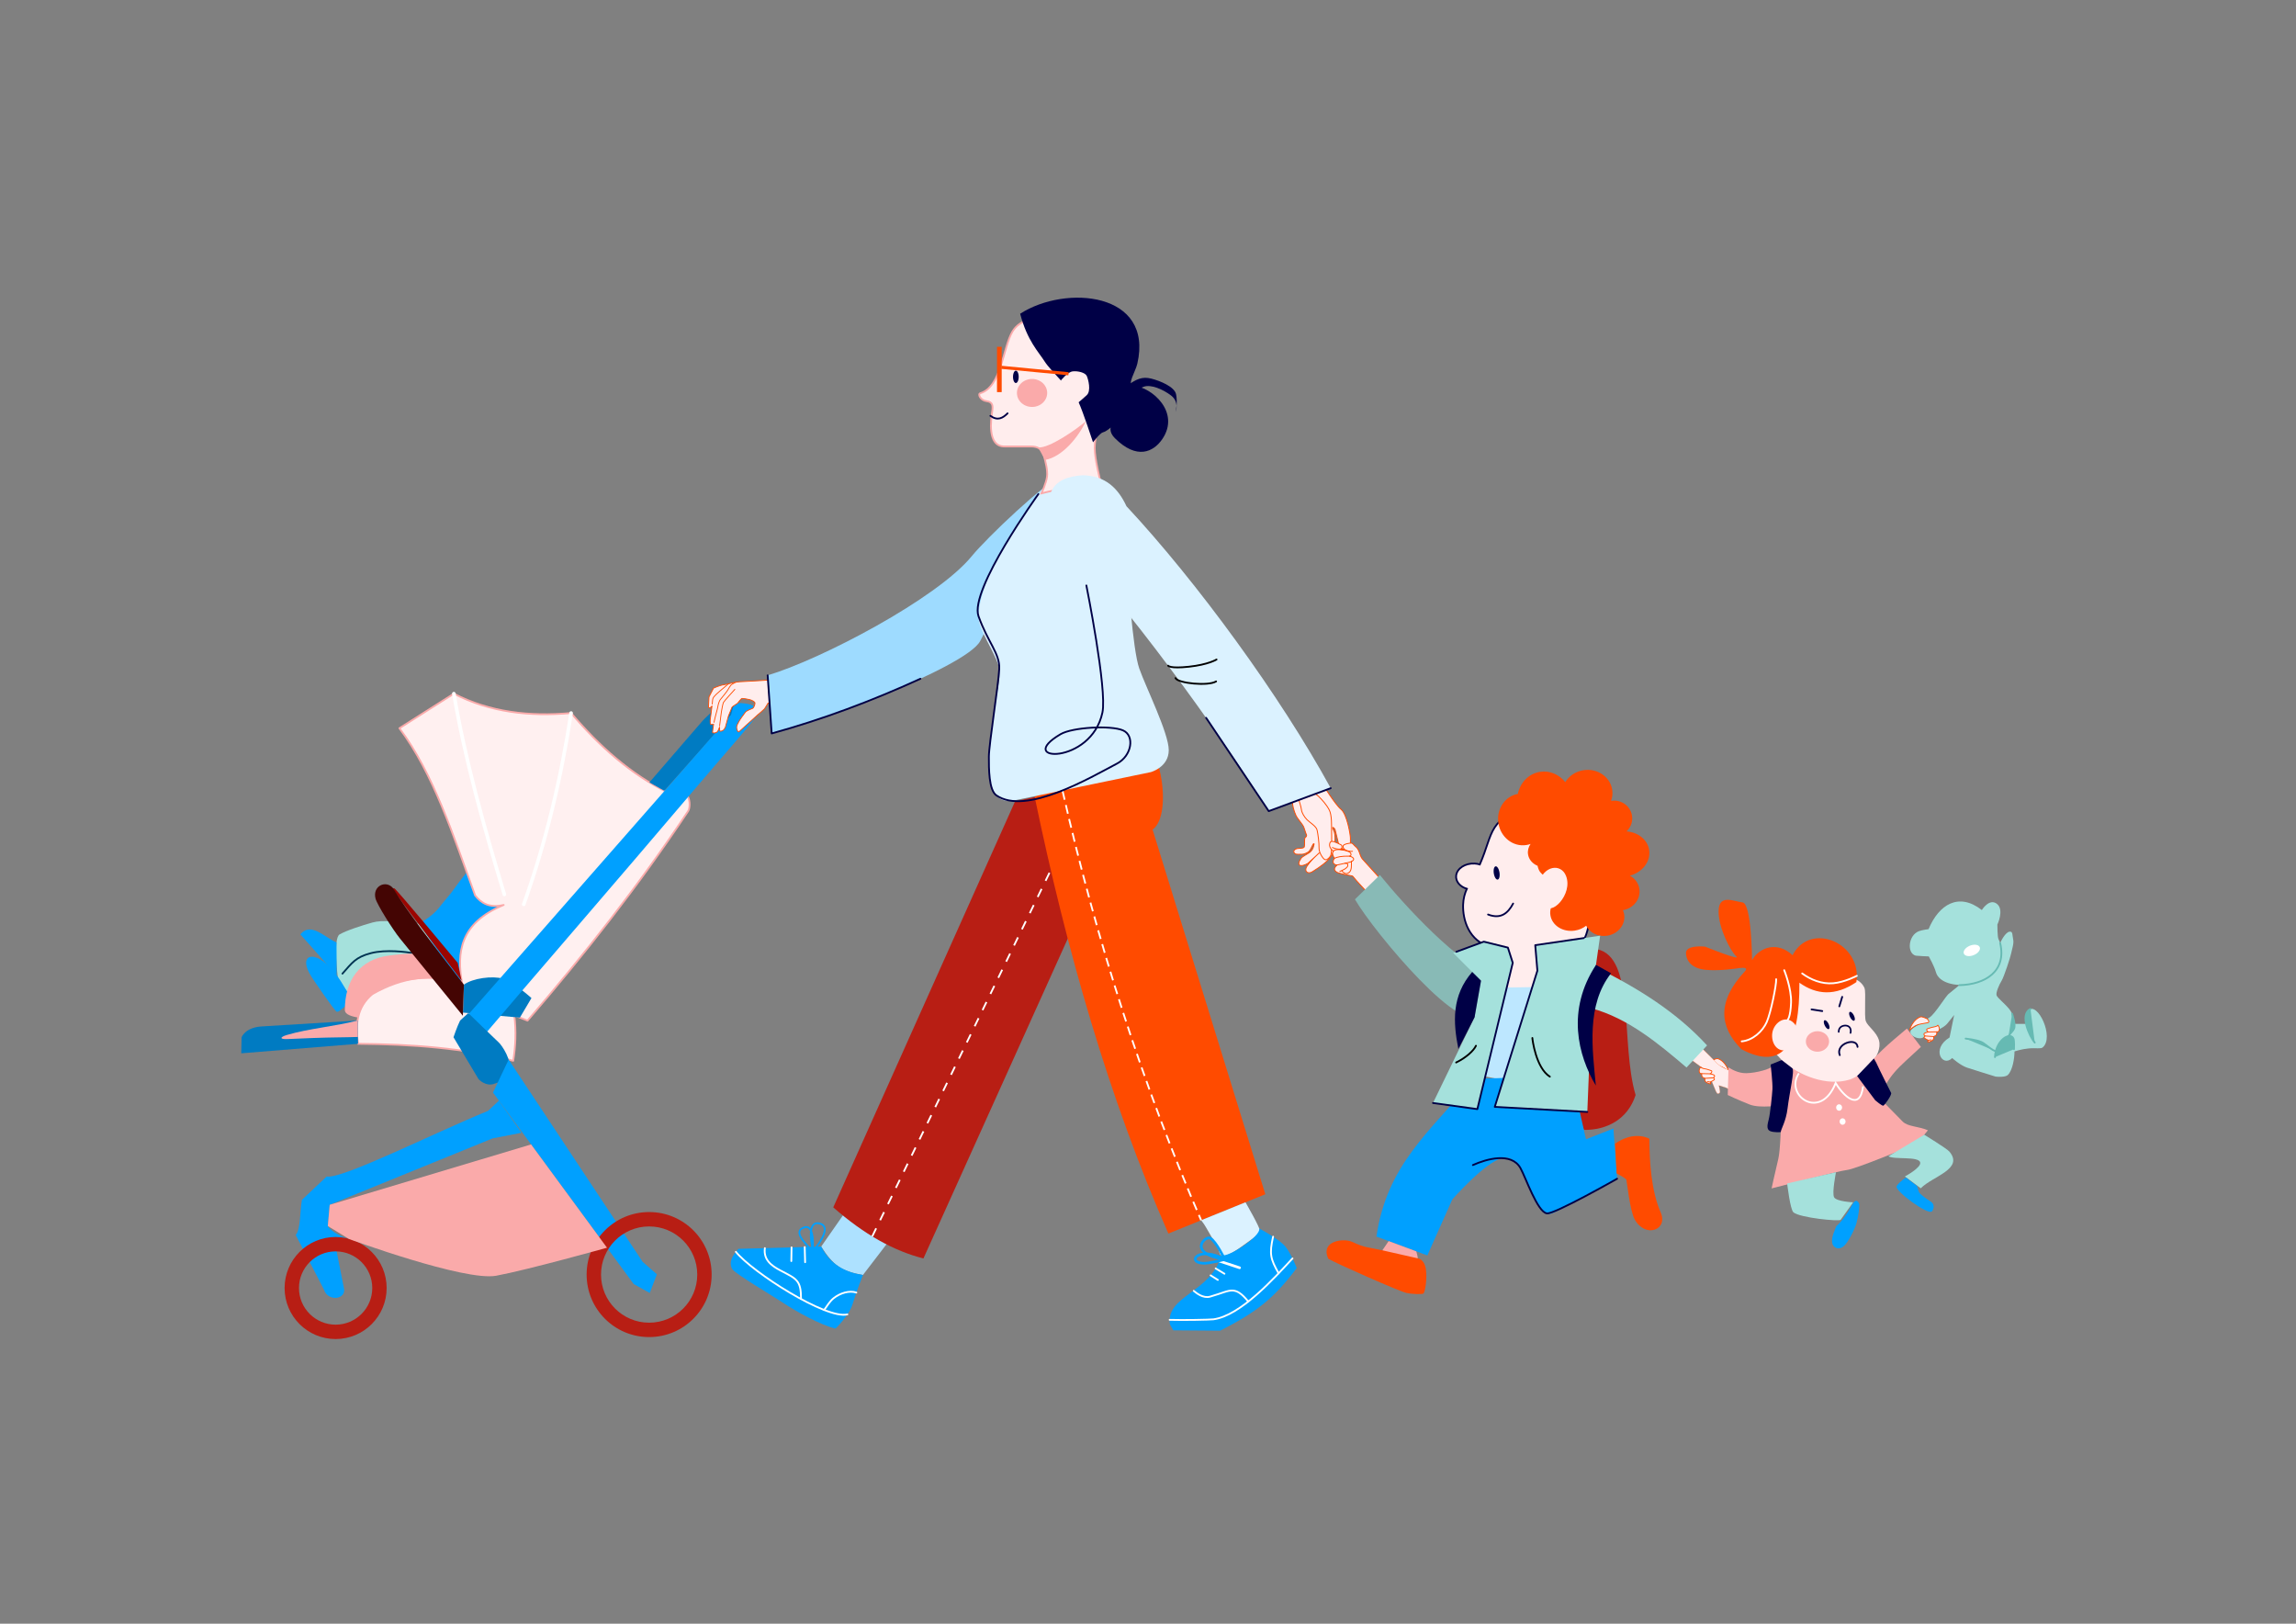 <?xml version="1.0" encoding="UTF-8" standalone="no"?><svg version="1.1" width="841.89pt" height="595.276pt" id="svg290" viewBox="0 0 841.89 595.276" sodipodi:docname="многодетная мама.cdr" xmlns:inkscape="http://www.inkscape.org/namespaces/inkscape" xmlns:sodipodi="http://sodipodi.sourceforge.net/DTD/sodipodi-0.dtd" xmlns="http://www.w3.org/2000/svg" xmlns:svg="http://www.w3.org/2000/svg"><rect x="0" y="0" width="841.89" height="595.276" fill="#808080" stroke="none"/><defs id="defs294"/><sodipodi:namedview id="namedview292" pagecolor="#ffffff" bordercolor="#000000" borderopacity="0.25" inkscape:showpageshadow="2" inkscape:pageopacity="0.0" inkscape:pagecheckerboard="0" inkscape:deskcolor="#d1d1d1" inkscape:document-units="pt"/><g id="Layer1000"><path d="m 301.112,457.01 c 4.455,6.931 7.306,8.972 15.303,10.426 l 10.184,-13.273 -16.569,-9.941 z" style="fill:#ade1ff;fill-rule:evenodd" id="path2"/><path d="m 372.225,293.748 -66.688,148.887 c 11.252,9.903 22.265,16.003 33.068,18.731 l 80.207,-177.704 z" style="fill:#b81e14;fill-rule:evenodd" id="path4"/><path d="m 428.418,452.241 35.541,-14.408 -41.334,-133.693 c 7.742,-5.397 3.137,-35.851 -9.182,-37.659 l -34.038,25.713 c 11.659,56.174 27.106,110.279 49.014,160.048 z" style="fill:#ff4b00;fill-rule:evenodd" id="path6"/><path d="m 268.461,465.217 c 0.905,1.682 15.005,9.961 18.886,12.548 4.541,3.027 13.591,8.062 19.016,9.314 0,0 5.045,-4.786 6.339,-9.185 1.293,-4.398 3.713,-10.458 3.713,-10.458 -6.304,-0.975 -11.813,-3.604 -15.303,-10.426 l -30.322,0.834 c -1.791,1.911 -3.8,4.639 -2.328,7.373 z" style="fill:#00a0ff;fill-rule:evenodd" id="path8"/><path d="m 269.829,458.942 c 5.985,7.478 33.199,24.86 40.895,22.933" style="fill:none;stroke:#ffffff;stroke-width:0.659;stroke-linecap:round;stroke-linejoin:round;stroke-dasharray:none" id="path10"/><path d="m 280.457,457.578 c -0.545,4.166 2.182,6.348 5.714,8.198 5.872,3.076 7.584,3.503 7.543,10.472" style="fill:none;stroke:#ffffff;stroke-width:0.659;stroke-linecap:round;stroke-linejoin:round;stroke-dasharray:none" id="path12"/><path d="m 302.182,480.256 c 0.925,-1.121 1.903,-3.058 3.486,-4.309 2.45,-1.935 5.796,-2.919 8.341,-2.068" style="fill:none;stroke:#ffffff;stroke-width:0.659;stroke-linecap:round;stroke-linejoin:round;stroke-dasharray:none" id="path14"/><path d="m 290.159,462.335 0.084,-5.026" style="fill:none;stroke:#ffffff;stroke-width:0.659;stroke-linecap:round;stroke-linejoin:round;stroke-dasharray:none" id="path16"/><path d="m 295.221,462.75 -0.153,-5.574" style="fill:none;stroke:#ffffff;stroke-width:0.659;stroke-linecap:round;stroke-linejoin:round;stroke-dasharray:none" id="path18"/><path d="m 298.125,458.601 c 0,0 -2.987,-11.368 2.406,-10.04 5.393,1.328 -2.406,10.04 -2.406,10.04 z" style="fill:none;stroke:#00a0ff;stroke-width:0.659;stroke-linecap:round;stroke-linejoin:round;stroke-dasharray:none" id="path20"/><path d="m 294.64,450.055 c 4.504,-1.852 3.319,8.961 3.319,8.961 -1.057,-1.996 -7.824,-7.11 -3.319,-8.961 z" style="fill:none;stroke:#00a0ff;stroke-width:0.659;stroke-linecap:round;stroke-linejoin:round;stroke-dasharray:none" id="path22"/><path d="m 441.133,448.305 c 0.591,0.591 5.439,9.223 5.794,10.169 0.355,0.946 0.237,2.483 2.72,1.774 2.483,-0.71 7.449,-4.611 8.986,-5.676 1.537,-1.064 3.192,-2.365 3.311,-3.429 0.118,-1.064 -5.255,-10.363 -5.255,-10.363 l -16.259,6.591 z" style="fill:#dbf2ff;fill-rule:evenodd" id="path24"/><path d="m 461.748,450.381 c 0,0 7.446,3.946 9.624,6.69 2.179,2.743 4.115,7.827 4.115,7.827 -8.599,11.418 -14.948,16.224 -28.088,22.959 l -17.183,-0.136 -1.227,-2.182 c -1.663,-10.57 15.427,-11.797 18.751,-25.321 2.824,0.937 14.722,-7.139 14.008,-9.836 z" style="fill:#00a0ff;fill-rule:evenodd" id="path26"/><path d="m 428.88,483.874 c 4.681,0.161 14.852,-0.03 16.062,-0.191 9.903,-1.321 22.179,-14.97 28.992,-22.325" style="fill:none;stroke:#ffffff;stroke-width:0.659;stroke-linecap:round;stroke-linejoin:round;stroke-dasharray:none" id="path28"/><path d="m 454.524,464.785 -7.385,-2.445" style="fill:none;stroke:#ffffff;stroke-width:0.963;stroke-linecap:round;stroke-linejoin:round;stroke-dasharray:none" id="path30"/><path d="m 448.977,466.978 -3.227,-1.95" style="fill:none;stroke:#ffffff;stroke-width:0.659;stroke-linecap:round;stroke-linejoin:round;stroke-dasharray:none" id="path32"/><path d="m 446.556,469.238 -2.646,-1.668" style="fill:none;stroke:#ffffff;stroke-width:0.659;stroke-linecap:round;stroke-linejoin:round;stroke-dasharray:none" id="path34"/><path d="m 449.102,461.72 c -14.075,-2.26 -7.158,-8.809 -5.305,-7.78 2.122,1.179 5.305,7.78 5.305,7.78 z" style="fill:none;stroke:#00a0ff;stroke-width:0.963;stroke-linecap:round;stroke-linejoin:round;stroke-dasharray:none" id="path36"/><path d="m 441.204,463.135 c 2.357,0.118 7.898,-1.415 7.898,-1.415 -9.603,-5.181 -14.277,1.096 -7.898,1.415 z" style="fill:none;stroke:#00a0ff;stroke-width:0.963;stroke-linecap:round;stroke-linejoin:round;stroke-dasharray:none" id="path38"/><path d="m 437.715,473.246 c 0.889,0.741 3.413,2.864 6.006,2.123 4.389,-1.254 6.384,-2.349 8.299,-2.234 1.602,0.095 3.189,0.959 5.699,4.037" style="fill:none;stroke:#ffffff;stroke-width:0.659;stroke-linecap:round;stroke-linejoin:round;stroke-dasharray:none" id="path40"/><path d="m 466.812,453.38 c -1.416,6.37 -0.993,8.065 2.022,13.437" style="fill:none;stroke:#ffffff;stroke-width:0.659;stroke-linecap:round;stroke-linejoin:round;stroke-dasharray:none" id="path42"/><path d="m 281.479,247.588 1.479,21.306 c 12.238,-2.23 71.096,-24.022 76.435,-33.833 2.591,-4.76 14.294,-28.411 15.629,-30.987 1.335,-2.575 16.267,-22.465 19.634,-25.036 3.367,-2.571 0.143,-6.002 -5.488,-4.297 -5.631,1.705 -27.415,22.502 -32.823,29.131 -12.773,15.657 -55.54,37.979 -74.865,43.715 z" style="fill:#9edbff;fill-rule:evenodd" id="path44"/><path d="m 399.442,176.882 c -9.981,-0.832 -13.307,-1.663 -17.882,3.327 -4.575,4.99 -12.06,17.466 -15.387,23.288 -3.327,5.822 -8.733,19.546 -7.07,24.952 1.663,5.406 6.883,13.068 7.298,16.81 0.487,4.381 -1.025,8.061 -2.637,20.209 -1.419,10.694 -3.864,30.467 8.147,27.977 l 50.075,-10.38 c 0,0 6.567,-1.801 6.567,-8.039 0,-6.238 -8.317,-22.873 -10.812,-29.942 -2.495,-7.069 -4.159,-34.101 -4.991,-42.418 -0.832,-8.317 -3.743,-23.288 -5.822,-24.536 -2.079,-1.248 -7.485,-1.248 -7.485,-1.248 z" style="fill:#dbf2ff;fill-rule:evenodd" id="path46"/><g id="Layer1001"><path d="m 475.911,276.753 c 1.3,0.812 7.96,9.666 8.691,10.397 0.731,0.731 4.955,7.798 7.148,9.585 2.193,1.787 3.412,9.341 3.412,10.478 0,1.137 0,4.305 0,4.305 0,0 -3.493,-0.162 -3.899,-0.65 -0.406,-0.487 -0.325,-1.137 -0.731,-2.68 -0.406,-1.543 -0.812,-3.33 -0.975,-3.98 -0.162,-0.65 -1.614,-1.668 -0.569,0.163 1.046,1.83 0.325,6.336 0.081,7.229 -0.124,0.456 -0.567,2.161 -2.455,4.026 -1.813,1.791 -5.076,3.755 -5.076,3.755 -1.561,1.206 -3.072,0.468 -2.675,-1.017 0.515,-1.925 5.816,-6.538 4.737,-5.543 l -3.999,3.686 c -2.641,1.558 -4.503,0.988 -2.499,-1.874 0.437,-0.625 2.374,-1.562 3.124,-2.124 0.75,-0.562 1.187,-1.375 1.375,-1.999 0.188,-0.625 0.25,-1.125 0.25,-1.125 0,0 -0.188,-0.312 -0.5,0.375 -0.312,0.687 -1,2.062 -1.437,2.437 -0.437,0.375 -1.562,0.937 -2.437,1 -0.875,0.062 -2.312,0 -2.499,-0.125 -1.201,-0.8 -0.335,-1.856 0.812,-2 1,-0.125 1.937,-0.062 2.312,-0.375 0.375,-0.312 0.187,-1.562 0.25,-2.312 0.062,-0.75 -0.062,-1.125 0.437,-1.5 0.5,-0.375 0.25,-0.875 0.25,-0.875 0,0 -0.5,-1.187 -0.875,-2.499 -0.375,-1.312 -2.249,-2.999 -2.999,-4.624 -0.75,-1.625 -1.375,-3.999 -1.187,-4.999 0.187,-1 1.25,-2.874 1.25,-2.874 l -9.851,-12.25 z" style="fill:#ffeded;fill-rule:evenodd;stroke:#ff4b00;stroke-width:0.33;stroke-linecap:round;stroke-linejoin:round;stroke-dasharray:none" id="path48"/><path d="m 477.687,289.439 c 1.641,0.066 4.594,1.378 5.775,2.494 1.181,1.116 2.953,3.084 3.938,4.988 0.984,1.903 0.853,5.775 0.853,7.481 0,1.706 0.263,8.531 -0.459,9.516 -0.722,0.984 -1.509,1.575 -2.166,1.116 -0.656,-0.459 -2.034,-2.494 -1.969,-4.2 0.066,-1.706 -0.394,-5.184 -0.722,-6.563 -0.328,-1.378 -2.625,-2.691 -3.675,-3.741 -1.05,-1.05 -1.969,-2.691 -2.034,-3.609 -0.066,-0.919 -1.281,-4.856 -1.641,-5.381 -0.359,-0.526 2.1,-2.1 2.1,-2.1 z" style="fill:#ffeded;fill-rule:evenodd;stroke:#ff4b00;stroke-width:0.33;stroke-linecap:round;stroke-linejoin:round;stroke-dasharray:none" id="path50"/></g><path d="m 487.828,308.684 c -0.263,0.395 -0.347,0.919 -0.287,1.413 0.092,0.755 0.788,1.577 1.417,1.962 -0.696,0.697 -0.132,1.957 0.374,2.595 -0.834,1.18 -0.722,2.182 0.868,2.529 -0.726,0.718 -1.394,1.548 -0.256,2.433 0.845,0.657 3.673,1.039 4.83,1.316 0.829,0.198 1.135,0.162 1.28,0.343 1.736,2.17 3.972,4.434 5.856,6.493 l 4.267,-5.551 -6.711,-7.416 c -1.003,-1.361 -0.931,-3.329 -2.403,-4.433 -0.497,-0.373 -0.953,-1.119 -1.367,-1.243 -0.481,-0.144 -3.165,0.291 -3.213,1.055 -0.042,0.663 0.271,0.975 0.603,1.224 0.624,0.468 -1.52,0 -1.616,0 0,0 0.456,0.041 0.538,-0.414 0.083,-0.456 0.166,-1.036 -0.331,-1.284 -1.615,-0.807 -3.221,-1.646 -3.849,-1.022 z" style="fill:#ffeded;fill-rule:evenodd;stroke:#ff4b00;stroke-width:0.33;stroke-linecap:round;stroke-linejoin:round;stroke-dasharray:none" id="path53"/><path d="m 488.562,310.711 c 0.226,0.132 1.17,0.453 1.547,0.509 0.377,0.057 0.868,0.132 1.132,0.094 0.264,-0.038 0.729,-0.097 0.767,-0.325" style="fill:none;stroke:#ff4b00;stroke-width:0.33;stroke-linecap:round;stroke-linejoin:round;stroke-dasharray:none" id="path55"/><path d="m 489.034,311.9 c 1.088,-0.847 3.803,-0.274 5.02,0.132 0.448,0.149 0.817,0.295 1.048,0.562 0.487,0.561 0.407,1.308 -0.539,1.287 -2.611,-0.057 -4.187,0.298 -5.231,0.773" style="fill:none;stroke:#ff4b00;stroke-width:0.33;stroke-linecap:round;stroke-linejoin:round;stroke-dasharray:none" id="path57"/><path d="m 494.774,313.89 c 2.056,0.374 2.26,1.808 -0.305,2.313 -1.424,0.28 -2.926,0.69 -4.359,0.961" style="fill:none;stroke:#ff4b00;stroke-width:0.33;stroke-linecap:round;stroke-linejoin:round;stroke-dasharray:none" id="path59"/><path d="m 491.281,319.473 c 0.615,-0.25 1.691,-0.75 2.114,-1.076 0.423,-0.327 0.807,-0.673 0.807,-1.057 0,-0.384 -0.019,-0.634 -0.231,-0.73 -0.211,-0.096 -0.791,-0.127 -0.791,-0.127" style="fill:none;stroke:#ff4b00;stroke-width:0.33;stroke-linecap:round;stroke-linejoin:round;stroke-dasharray:none" id="path61"/><path d="m 492.028,319.315 c 0.292,0.39 1.234,1.072 1.722,0.975 1.696,-0.339 1.787,-1.91 1.787,-3.346 0,-0.422 -0.013,-1.163 -0.013,-1.163" style="fill:none;stroke:#ff4b00;stroke-width:0.33;stroke-linecap:round;stroke-linejoin:round;stroke-dasharray:none" id="path63"/><path d="m 493.408,311.621 c 0.404,0.25 0.923,0.384 1.422,0.442 0.5,0.058 0.75,0.115 1.096,0.038" style="fill:none;stroke:#ff4b00;stroke-width:0.33;stroke-linecap:round;stroke-linejoin:round;stroke-dasharray:none" id="path65"/><path d="m 386.251,115.608 c -6.41,0.292 -12.364,1.54 -14.986,5.91 -3.585,5.975 -4,20.261 -11.819,22.643 -1.005,0.306 -5e-4,2.622 2.331,2.914 2.331,0.291 2.331,1.748 2.04,3.788 -0.381,2.675 -1.995,12.82 4.497,12.82 2.914,0 7.45,0 9.78,0 2.331,0 4.079,0.874 4.662,3.205 0.583,2.331 1.456,5.536 1.165,7.867 -0.291,2.331 -2.039,6.118 -2.039,6.118 0,0 15.151,-3.788 17.482,-3.205 2.331,0.583 4.079,-1.457 4.079,-1.457 0,0 -2.04,-7.867 -2.04,-11.946 0,-4.079 1.748,-10.489 1.748,-10.489 z" style="fill:#ffeded;fill-rule:evenodd;stroke:#faaaaa;stroke-width:0.659;stroke-linecap:butt;stroke-linejoin:miter;stroke-dasharray:none" id="path67"/><path d="m 397.062,174.23 c 8.255,0.177 12.935,4.769 15.994,11.365 25.858,27.733 56.416,69.587 74.888,103.362 l -22.729,8.418 c -19.994,-31.669 -50.631,-73.796 -78.692,-104.12 -4.127,-11.387 -1.531,-18.335 10.539,-19.025 z" style="fill:#dbf2ff;fill-rule:evenodd" id="path69"/><path d="m 374.069,115.017 c 2.598,9.962 6.792,14.01 8.958,17.476 2.166,3.465 10.879,11.559 12.478,14.983 1.599,3.424 5.28,14.685 5.28,14.685 0,0 2.599,-3.465 3.682,-3.682 1.083,-0.217 2.815,-1.733 2.815,-1.733 0,0 -0.649,1.734 1.516,3.898 8,7.999 14.154,5.128 17.423,0.291 6.567,-9.718 -3.613,-18.919 -10.709,-19.564 -2.382,-0.217 0.866,-5.198 1.516,-8.013 6.074,-26.311 -26.282,-29.088 -42.958,-18.342 z" style="fill:#000046;fill-rule:evenodd" id="path71"/><path d="m 388.99,139.502 c 0,0 2.456,-3.141 4.359,-3.353 1.902,-0.212 4.582,0.447 5.141,1.677 0.559,1.23 1.676,5.477 0,7.042 -1.676,1.565 -5.477,4.694 -6.035,5.141 -0.559,0.447 -1.341,1.901 -2.124,1.341 -0.782,-0.559 -1.341,-11.848 -1.341,-11.848 z" style="fill:#ffeded;fill-rule:evenodd" id="path73"/><path d="m 380.655,164.008 c 3.85,0.551 14.321,-6.749 17.503,-9.592 -2.655,5.714 -8.517,13.034 -14.968,14.214 z" style="fill:#faaaaa;fill-rule:evenodd" id="path75"/><path d="m 412.944,141.678 c 3.691,-2.791 5.942,-3.691 9.183,-2.881 3.241,0.81 8.463,2.971 9.093,5.672 0.63,2.701 -0.09,6.482 -0.09,6.482 0,0 1.35,-3.601 -1.711,-5.942 -3.061,-2.341 -7.382,-4.141 -9.993,-3.241 -2.611,0.9 -3.961,1.801 -3.961,1.801 z" style="fill:#000046;fill-rule:evenodd" id="path77"/><path d="m 372.489,135.898 a 1.038,2.257 0 0 1 1.039,2.257 1.038,2.257 0 1 1 -1.039,-2.257 z" style="fill:#000046;fill-rule:evenodd" id="path79"/><path d="m 365.581,127.141 v 16.616 h 1.716 v -16.616 z" style="fill:#ff4b00;fill-rule:evenodd" id="path81"/><path d="m 367.214,134.099 -0.108,1.13 24.633,2.354 0.108,-1.13 z" style="fill:#ff4b00;fill-rule:evenodd" id="path83"/><path d="m 378.433,138.935 a 5.543,5.129 0 0 1 5.543,5.129 5.543,5.129 0 1 1 -5.543,-5.129 z" style="fill:#faaaaa;fill-rule:evenodd" id="path85"/><path d="m 363.162,152.449 c 2.656,1.941 4.547,0.812 6.288,-0.91" style="fill:none;stroke:#000046;stroke-width:0.659;stroke-linecap:round;stroke-linejoin:round;stroke-dasharray:none" id="path87"/><path d="m 562.477,295.109 c -17.226,4.89 -14.648,9.922 -19.863,21.819 -0.585,-0.181 -1.216,-0.296 -1.88,-0.335 -3.461,-0.199 -6.505,1.78 -6.798,4.42 -0.239,2.152 1.423,4.079 3.921,4.825 -0.754,1.699 -1.296,3.584 -1.367,5.877 -0.165,5.323 1.927,13.296 10.208,15.54 5.398,1.463 6.35,3.902 3.784,7.747 -2.566,3.845 -3.381,9.717 -3.381,9.717 l 15.349,0.786 4.089,-14.424 c 0,0 12.647,-3.681 14.651,-7.439 2.005,-3.758 5.977,-28.22 1.05,-34.066 -4.927,-5.846 -19.765,-14.468 -19.765,-14.468 z" style="fill:#ffeded;fill-rule:evenodd;stroke:#000046;stroke-width:0.651;stroke-linecap:butt;stroke-linejoin:miter;stroke-dasharray:none" id="path89"/><path d="m 548.41,317.617 a 1.051,2.453 -8.795 0 1 1.414,2.264 1.051,2.453 -8.795 1 1 -1.414,-2.264 z" style="fill:#000046;fill-rule:evenodd" id="path91"/><path d="m 545.631,335.273 c 4.59,1.764 7.266,-0.369 9.199,-4.015" style="fill:none;stroke:#000046;stroke-width:0.651;stroke-linecap:round;stroke-linejoin:round;stroke-dasharray:none" id="path93"/><path d="m 573.152,328.057 c -3.15,1.343 -5.137,4.347 -4.654,7.467 0.587,3.792 4.598,6.319 8.961,5.644 1.595,-0.247 3.015,-0.887 4.147,-1.786 1.322,2.61 4.411,4.184 7.701,3.675 4.015,-0.621 6.808,-4.109 6.239,-7.789 -0.086,-0.557 -0.245,-1.087 -0.466,-1.583 3.913,-0.65 6.612,-4.136 6.041,-7.827 -0.328,-2.119 -1.663,-3.848 -3.484,-4.83 4.616,-1.221 7.717,-5.228 7.071,-9.405 -0.587,-3.797 -4.084,-6.524 -8.297,-6.816 1.531,-1.431 2.351,-3.551 2.01,-5.755 -0.552,-3.569 -3.938,-6.008 -7.563,-5.447 l -0.115,0.019 c 0.471,-1.281 0.634,-2.678 0.414,-4.098 -0.733,-4.74 -5.442,-7.946 -10.516,-7.161 -2.92,0.452 -5.325,2.127 -6.701,4.372 -2.21,-2.774 -5.656,-4.321 -9.23,-3.768 -4.167,0.645 -7.305,3.957 -8.159,8.089 -4.739,0.852 -7.919,5.602 -7.128,10.716 0.802,5.186 5.386,8.782 10.238,8.031 0.543,-0.084 1.067,-0.219 1.567,-0.4 -0.78,1.119 -1.145,2.455 -0.934,3.817 0.296,1.911 1.658,3.43 3.501,4.193 0.162,0.777 0.433,1.592 0.888,2.232 1.252,1.764 7.907,5.861 8.472,8.41 z" style="fill:#ff4b00;fill-rule:evenodd" id="path95"/><path d="m 496.827,329.709 9.133,-8.917 c 9.834,12.109 28.717,32.316 41.108,37.037 l -4.828,12.837 c -4.403,11.708 -38.444,-28.891 -45.413,-40.958 z" style="fill:#88bab6;fill-rule:evenodd" id="path97"/><path d="m 541.102,393.9 13.951,2.877 7.305,-34.894 -14.842,0.236 z" style="fill:#bde7ff;fill-rule:evenodd" id="path99"/><path d="M 580.769,414.246 578.474,407.452 585.57,348 c 14.161,2.784 8.576,34.694 14.169,53.464 -2.9,8.93 -10.564,12.869 -18.971,12.782 z" style="fill:#b81e14;fill-rule:evenodd" id="path101"/><path d="m 504.703,453.346 c 3.935,-26.423 19.263,-38.105 35.809,-57.844 l 35.801,-1.013 5.23,23.197 10.051,-3.96 1.359,18.422 c 0,0 -21.755,12.167 -24.172,12.793 -2.417,0.625 -4.102,-2.132 -6.619,-7.023 -2.517,-4.891 -5.057,-14.808 -11.366,-13.329 -6.309,1.48 -18.276,15.149 -18.276,15.149 l -9.146,20.526 -14.664,-5.433 z" style="fill:#00a0ff;fill-rule:evenodd" id="path103"/><path d="m 633.948,392.966 c -0.481,-1.919 -2.143,-4.318 -4.113,-4.874 -0.322,-0.091 -2.357,0.61 -2.579,0.993 -0.223,0.383 -0.705,1.026 0.077,1.204 1.603,0.365 3.765,0.348 5.411,1.716 0.649,0.539 1.205,0.962 1.205,0.962 z" style="fill:#ffeded;fill-rule:evenodd;stroke:#ff4b00;stroke-width:0.31;stroke-linecap:round;stroke-linejoin:round;stroke-dasharray:none" id="path105"/><path d="m 626.086,392.908 c 0,0 2.272,5.148 2.453,5.687 0.18,0.539 0.919,2.387 1.28,2.374 0.361,-0.012 0.981,-0.074 0.869,-0.952 -0.111,-0.878 -0.394,-2.047 -0.394,-2.047 l 2.336,0.731 c 0,0 3.582,1.698 3.98,1.694 0.397,-0.004 0.963,-0.258 0.723,-0.754 -0.24,-0.496 -1.893,-2.131 -1.893,-2.131 0,0 0.386,-0.436 0.354,-0.792 -0.032,-0.356 -0.169,-0.691 -0.049,-1.004 0.121,-0.313 0.593,-0.114 0.264,-0.883 -0.329,-0.769 -0.403,-1.152 -0.463,-1.466 -0.06,-0.314 -2.734,-1.427 -3.997,-2.16 -1.262,-0.734 -2.059,-1.304 -2.411,-1.815 -0.352,-0.511 -6.979,-6.984 -6.979,-6.984 l -2.987,5.43 z" style="fill:#ffeded;fill-rule:evenodd;stroke:#ff4b00;stroke-width:0.062;stroke-linecap:round;stroke-linejoin:round;stroke-dasharray:none" id="path107"/><path d="m 623.939,391.505 c 0.916,0.408 1.49,0.299 2.429,0.644 0.939,0.345 1.341,0.315 1.34,0.706 -10e-4,0.39 -0.584,0.816 -0.584,0.816 0.804,0.229 2.353,0.461 1.154,1.47 0,0 0.394,0.235 0.375,0.547 -0.019,0.312 -1.516,1.004 -1.516,1.004 l 0.15,0.676 c -0.677,-0.001 -1.925,-0.548 -2.131,-1.181 -0.082,-0.253 -0.026,-0.838 -0.026,-0.838 -1.055,-0.407 -1.171,-0.638 -1.144,-1.743 -0.818,0.245 -1.435,-1.126 -0.385,-2.42 z" style="fill:#ffeded;fill-rule:evenodd;stroke:#ff4b00;stroke-width:0.31;stroke-linecap:round;stroke-linejoin:round;stroke-dasharray:none" id="path109"/><path d="m 627.124,393.67 -3.139,-0.065" style="fill:none;stroke:#ff4b00;stroke-width:0.31;stroke-linecap:round;stroke-linejoin:round;stroke-dasharray:none" id="path111"/><path d="m 628.277,395.141 -3.148,0.207" style="fill:none;stroke:#ff4b00;stroke-width:0.31;stroke-linecap:round;stroke-linejoin:round;stroke-dasharray:none" id="path113"/><path d="m 627.136,396.692 c 0,0 -0.761,-0.059 -1.029,-0.157" style="fill:none;stroke:#ff4b00;stroke-width:0.31;stroke-linecap:round;stroke-linejoin:round;stroke-dasharray:none" id="path115"/><path d="m 562.935,346.514 23.796,-3.476 -1.637,11.543 c 15.851,7.817 29.8,16.634 40.852,28.685 l -7.54,8.099 C 608.199,382.652 597.02,373.309 583.559,369.656 l -1.526,37.99 -33.937,-1.851 15.627,-49.93 z" style="fill:#a5e1dc;fill-rule:evenodd" id="path117"/><path d="m 532.855,349.368 11.824,-4.358 8.225,2.395 1.787,5.577 -12.978,53.638 -16.268,-2.244 15.248,-31.441 2.366,-13.392 z" style="fill:#a5e1dc;fill-rule:evenodd" id="path119"/><path d="m 506.881,458.382 c 2.031,7.118 12.783,3.471 12.944,2.969 0.149,-0.465 -0.515,-2.593 -0.515,-2.593 l -10.121,-3.75 z" style="fill:#faaaaa;fill-rule:evenodd" id="path121"/><path d="m 487.065,461.481 c -3.069,-6.658 5.672,-7.613 8.738,-6.191 5.049,2.342 5.685,1.867 11.078,3.091 l 12.952,2.942 c 0,0 2.423,0.195 3.001,3.93 0.578,3.735 -0.363,8.64 -0.905,8.979 -0.543,0.339 -4.214,0.227 -6.239,-0.225 -2.652,-0.592 -25.98,-10.91 -28.625,-12.526 z" style="fill:#ff4b00;fill-rule:evenodd" id="path123"/><path d="m 592.217,419.28 c 3.652,-2.591 8.375,-3.813 12.544,-1.825 0.1,8.644 0.685,19.035 4.191,27.085 2.785,6.395 -5.672,9.53 -9.548,2.518 -1.765,-3.193 -2.86,-14.002 -3.06,-14.549 -0.2,-0.547 -3.561,-2.335 -3.561,-2.335 z" style="fill:#ff4b00;fill-rule:evenodd" id="path125"/><path d="m 585.211,353.747 c -10.894,16.605 -6.634,33.141 -0.054,44.251 -1.268,-13.509 -3.569,-29.455 5.579,-41.179 z" style="fill:#000046;fill-rule:evenodd" id="path127"/><path d="m 539.829,356.322 3.23,3.221 -2.365,13.392 -5.936,11.645 c -1.987,-9.881 -2.472,-19.572 5.071,-28.258 z" style="fill:#000046;fill-rule:evenodd" id="path129"/><path d="m 653.312,388.632 c 0,0 0.193,30.219 -1.245,36.211 -1.438,5.993 -2.461,10.849 -2.461,10.849 0,0 24.803,-6.49 27.658,-6.762 2.855,-0.273 22.168,-8.094 24.565,-9.513 2.397,-1.418 5.086,-5.049 5.086,-5.049 -3.746,-1.549 -7.374,-1.273 -9.296,-3.233 l -16.455,-16.77 z" style="fill:#faaaaa;fill-rule:evenodd" id="path131"/><path d="m 653.312,388.632 c 6.275,5.77 16.635,9.715 24.911,7.161 4.69,-1.448 12.3,-8.74 10.75,-14.37 -0.85,-3.086 -4.088,-5.082 -4.806,-7.016 -0.718,-1.933 0.159,-10.558 -0.515,-12.209 -0.674,-1.651 -2.802,-3.559 -4.311,-3.098 -1.508,0.461 -20.283,-0.041 -20.283,-0.041 l -9.663,25.355 z" style="fill:#ffeded;fill-rule:evenodd" id="path133"/><path d="m 642.434,351.985 c 0,0 -0.119,-20.729 -3.505,-21.153 -3.385,-0.424 -8.609,-3.118 -8.756,3.077 -0.147,6.195 4.404,14.827 6.468,16.71 2.064,1.883 -11.411,-3.563 -11.411,-3.563 0,0 -7.216,-0.797 -7.027,2.428 0.189,3.225 2.553,5.75 7.689,6.109 5.136,0.359 10.229,-0.45 11.871,-0.683 1.642,-0.233 3.285,-0.135 2.072,1.161 -10.227,10.919 -9.533,20.288 -1.3,28.586 15.597,8.274 21.41,-2.308 21.262,-24.379 6.279,4.466 13.152,5 20.897,-0.229 2.17,-14.292 -16.855,-22.455 -23.404,-9.855 -5.474,-5.14 -12.033,-3.078 -14.856,1.791 z" style="fill:#ff4b00;fill-rule:evenodd" id="path135"/><path d="m 659.505,377.971 c -2.553,-6.536 -7.712,-4.498 -9.272,-0.637 -1.329,3.289 0.333,8.118 4.331,7.754 0.735,-0.067 4.941,-7.117 4.941,-7.117 z" style="fill:#ffeded;fill-rule:evenodd" id="path137"/><path d="m 633.805,391.294 c 0,0 2.46,1.787 5.378,2.104 2.919,0.317 8.719,-0.999 10.307,-2.157 1.587,-1.158 3.822,-2.61 3.822,-2.61 l -0.342,16.554 c 0,0 -7.504,1.255 -11.37,-0.232 -3.866,-1.487 -8.071,-3.492 -8.071,-3.492 z" style="fill:#faaaaa;fill-rule:evenodd" id="path139"/><path d="m 699.221,377.077 5.126,6.739 c -8.884,8.357 -11.447,9.481 -15.924,20.277 l -5.934,-10.655 c 5.944,-7.34 9.42,-10.211 16.732,-16.362 z" style="fill:#faaaaa;fill-rule:evenodd" id="path141"/><path d="m 655.307,433.87 c 0,0 1.095,9.56 2.303,10.593 2.349,2.007 16.829,3.405 17.305,2.74 l 4.592,-6.418 c 0,0 -6.164,-0.263 -6.994,-1.863 -0.829,-1.6 0.703,-9.167 0.703,-9.167 z" style="fill:#a5e1dc;fill-rule:evenodd" id="path143"/><path d="m 705.582,416.007 c 0,0 8.273,5.063 9.206,6.167 5.457,6.452 -6.191,9.051 -10.484,13.47 l -5.824,-4.338 c 0,0 6.107,-3.238 5.604,-5.158 -0.613,-2.344 -9.57,-0.923 -11.655,-2.243 z" style="fill:#a5e1dc;fill-rule:evenodd" id="path145"/><path d="m 673.299,449.567 c -0.4,1.337 -1.859,3.889 -1.483,6.083 0.304,1.774 2.36,2.865 4.291,1.173 1.466,-1.286 3.853,-5.752 4.587,-8.289 0.734,-2.537 1.333,-6.796 0.956,-7.374 -0.106,-0.162 -0.698,-1.45 -1.66,-0.662 -0.843,0.692 -2.586,5.376 -6.691,9.069 z" style="fill:#00a0ff;fill-rule:evenodd" id="path147"/><path d="m 698.908,431.751 c -1.465,0.783 -3.326,2.562 -3.487,3.233 -0.423,1.76 11.399,10.522 12.956,9.131 0.488,-0.436 1.406,-2.485 -0.535,-3.675 -1.941,-1.19 -3.829,-2.779 -4.084,-3.195 -0.255,-0.416 -0.854,-2.459 -0.854,-2.459 z" style="fill:#00a0ff;fill-rule:evenodd" id="path149"/><path d="m 649.259,390.281 c 0,0 0.778,6.798 0.653,9.072 -0.125,2.274 -0.858,9.107 -1.336,10.953 -0.478,1.845 -0.955,3.69 0.413,4.333 1.368,0.642 3.952,0.41 3.952,0.41 0.195,-1.289 1.948,-4.019 2.501,-8.575 0.765,-6.297 2.722,-14.089 1.723,-14.862 l -3.855,-2.981 z" style="fill:#000046;fill-rule:evenodd" id="path151"/><path d="m 687.97,389.595 c 1.395,3.036 5.07,10.357 5.454,11.057 0.383,0.7 -2.372,4.542 -2.849,4.707 -0.477,0.164 -2.951,-1.949 -2.951,-1.949 l -6.665,-8.917 6.156,-6.42 z" style="fill:#000046;fill-rule:evenodd" id="path153"/><path d="m 714.733,364.215 c -1.215,0.729 -5.106,7.518 -7.294,8.855 -2.187,1.337 -4.861,3.16 -5.833,3.767 -3.391,2.119 1.887,4.865 3.767,3.402 2.391,-1.86 6.835,-2.711 8.75,-5.104 l 2.43,-3.038 -1.701,8.264 c -6.922,4.226 -2.56,11.107 0.972,7.534 0,0 2.916,2.673 5.468,3.524 0.188,0.062 10.221,3.252 10.451,3.281 0.972,0.121 3.646,0.243 4.496,-0.608 1.774,-1.775 2.43,-6.187 2.43,-8.628 0,0 2.551,-0.851 5.225,-1.094 2.674,-0.243 4.375,0.243 5.104,-0.365 4.427,-3.689 -1.886,-16.965 -5.225,-13.61 -1,1.004 -1.094,4.982 -1.094,4.982 h -3.889 c 0,0 -0.243,-3.281 -2.066,-5.468 -1.823,-2.187 -4.253,-4.01 -4.618,-4.982 -0.364,-0.972 0.972,-4.01 1.823,-5.347 0.851,-1.337 3.281,-8.749 3.524,-10.086 0.243,-1.337 1.093,-3.645 0.729,-5.104 -0.364,-1.458 0,-3.159 -1.458,-2.795 -1.458,0.364 -3.038,3.281 -3.646,4.982 -0.608,1.701 -2.27,4.513 -2.27,4.513 z" style="fill:#a5e1dc;fill-rule:evenodd" id="path155"/><path d="m 707.155,340.642 c 3.789,-9.026 11.029,-13.627 19.536,-7.01 0,0 2.707,-4.433 5.511,-2.283 2.804,2.15 0.191,7.611 0.191,7.611 0,0 0,4.393 0.374,5.235 0.374,0.841 1.496,3.272 1.402,5.608 -0.512,12.803 -22.156,14.307 -24.303,6.637 -0.654,-2.337 -2.617,-5.795 -2.617,-5.795 0,0 -4.393,-0.187 -4.767,-0.28 -3.351,-0.837 -2.813,-7.461 1.122,-8.974 1.215,-0.467 3.552,-0.748 3.552,-0.748 z" style="fill:#a5e1dc;fill-rule:evenodd" id="path157"/><path d="m 731.498,387.558 c 0.301,-6.211 5.443,-9.332 6.74,-6.922 0.425,0.789 0.248,4.007 0.248,4.007" style="fill:#66bab3;fill-rule:evenodd;stroke:#66bab3;stroke-width:0.659;stroke-linecap:round;stroke-linejoin:round;stroke-dasharray:none" id="path159"/><path d="m 720.75,380.757 c 3.4,0.425 5.404,0.85 6.74,1.822 1.336,0.972 2.611,2.004 3.157,2.307 0.547,0.304 1.094,0.496 1.094,0.496" style="fill:#66bab3;fill-rule:evenodd;stroke:#66bab3;stroke-width:0.659;stroke-linecap:round;stroke-linejoin:round;stroke-dasharray:none" id="path161"/><path d="m 736.479,379.851 c 1.855,-2.795 3.186,-1.915 1.334,-8.173" style="fill:#66bab3;fill-rule:evenodd;stroke:#66bab3;stroke-width:0.659;stroke-linecap:round;stroke-linejoin:round;stroke-dasharray:none" id="path163"/><path d="m 744.528,369.924 c -4.077,1.901 -0.402,10.082 1.572,12.302" style="fill:#66bab3;fill-rule:evenodd;stroke:#66bab3;stroke-width:0.659;stroke-linecap:round;stroke-linejoin:round;stroke-dasharray:none" id="path165"/><path d="m 700.216,377.633 c 0.481,-1.919 2.143,-4.318 4.113,-4.874 0.322,-0.091 2.357,0.61 2.579,0.993 0.223,0.383 0.705,1.026 -0.077,1.204 -1.603,0.365 -3.765,0.348 -5.411,1.716 -0.649,0.539 -1.205,0.962 -1.205,0.962 z" style="fill:#ffeded;fill-rule:evenodd;stroke:#ff4b00;stroke-width:0.31;stroke-linecap:round;stroke-linejoin:round;stroke-dasharray:none" id="path167"/><path d="m 710.225,376.173 c -0.916,0.408 -1.49,0.299 -2.429,0.644 -0.939,0.345 -1.341,0.315 -1.34,0.706 10e-4,0.39 0.584,0.816 0.584,0.816 -0.804,0.229 -2.353,0.461 -1.154,1.47 0,0 -0.394,0.235 -0.375,0.547 0.019,0.312 1.516,1.004 1.516,1.004 l -0.15,0.676 c 0.677,-0.001 1.925,-0.548 2.131,-1.181 0.082,-0.253 0.026,-0.838 0.026,-0.838 1.055,-0.407 1.171,-0.638 1.144,-1.743 0.818,0.245 1.435,-1.126 0.385,-2.42 z" style="fill:#ffeded;fill-rule:evenodd;stroke:#ff4b00;stroke-width:0.31;stroke-linecap:round;stroke-linejoin:round;stroke-dasharray:none" id="path169"/><path d="m 707.04,378.338 3.139,-0.065" style="fill:none;stroke:#ff4b00;stroke-width:0.31;stroke-linecap:round;stroke-linejoin:round;stroke-dasharray:none" id="path171"/><path d="m 705.887,379.808 3.148,0.207" style="fill:none;stroke:#ff4b00;stroke-width:0.31;stroke-linecap:round;stroke-linejoin:round;stroke-dasharray:none" id="path173"/><path d="m 707.028,381.359 c 0,0 0.761,-0.059 1.029,-0.157" style="fill:none;stroke:#ff4b00;stroke-width:0.31;stroke-linecap:round;stroke-linejoin:round;stroke-dasharray:none" id="path175"/><path d="m 674.207,378.303 c -0.01,-1.977 1.711,-2.416 2.741,-2.304 1.304,0.14 1.955,1.285 1.595,2.686" style="fill:none;stroke:#000046;stroke-width:0.601;stroke-linecap:round;stroke-linejoin:round;stroke-dasharray:none" id="path177"/><path d="m 668.993,374.06 a 0.753,1.789 -26.531 0 1 1.473,1.264 0.753,1.789 -26.531 1 1 -1.473,-1.264 z" style="fill:#000046;fill-rule:evenodd" id="path179"/><path d="m 678.281,370.985 a 0.753,1.789 -26.531 0 1 1.473,1.264 0.753,1.789 -26.531 1 1 -1.473,-1.264 z" style="fill:#000046;fill-rule:evenodd" id="path181"/><path d="m 664.253,370.068 3.924,0.604" style="fill:none;stroke:#000046;stroke-width:0.659;stroke-linecap:round;stroke-linejoin:round;stroke-dasharray:none" id="path183"/><path d="m 675.496,365.466 -1.056,3.471" style="fill:none;stroke:#000046;stroke-width:0.659;stroke-linecap:round;stroke-linejoin:round;stroke-dasharray:none" id="path185"/><path d="m 674.599,386.827 c -1.69,-4.207 6.22,-6.741 6.525,-3.02" style="fill:none;stroke:#000046;stroke-width:0.659;stroke-linecap:round;stroke-linejoin:round;stroke-dasharray:none" id="path187"/><path d="m 564.143,323.904 c 1.894,-6.656 8.167,-7.426 10.039,-2.883 2.844,6.902 -5.957,15.464 -7.57,10.491 z" style="fill:#ffeded;fill-rule:evenodd" id="path189"/><path d="m 540.082,427.129 c 4.952,-2.231 14.081,-4.857 17.438,1.124 1.919,3.418 6.223,16.106 9.688,16.596 2.737,0.387 25.744,-12.702 25.744,-12.702" style="fill:none;stroke:#000046;stroke-width:0.659;stroke-linecap:round;stroke-linejoin:round;stroke-dasharray:none" id="path191"/><path d="m 580.733,343.914 -17.798,2.6 0.788,9.351 -15.627,49.93 33.937,1.851" style="fill:none;stroke:#000046;stroke-width:0.659;stroke-linecap:round;stroke-linejoin:round;stroke-dasharray:none" id="path193"/><path d="m 561.881,380.539 c 0,0.428 1.271,10.953 6.412,14.176" style="fill:none;stroke:#000000;stroke-width:0.659;stroke-linecap:round;stroke-linejoin:round;stroke-dasharray:none" id="path195"/><path d="m 534.005,348.944 10.072,-3.713 8.828,2.173 1.787,5.578 -12.978,53.638 -16.268,-2.244" style="fill:none;stroke:#000046;stroke-width:0.659;stroke-linecap:round;stroke-linejoin:round;stroke-dasharray:none" id="path197"/><path d="m 533.927,389.525 c 3.566,-1.711 6.418,-4.279 7.274,-6.133" style="fill:none;stroke:#000000;stroke-width:0.659;stroke-linecap:round;stroke-linejoin:round;stroke-dasharray:none" id="path199"/><path d="m 666.426,378.066 a 4.251,3.751 0 0 1 4.251,3.751 4.251,3.751 0 1 1 -4.251,-3.751 z" style="fill:#faaaaa;fill-rule:evenodd" id="path201"/><g id="Layer1002"><g id="Layer1003"><path d="m 153.702,338.611 c -8.546,-0.625 -13.34,-1.459 -17.091,-0.417 -3.752,1.042 -9.588,2.918 -12.089,4.377 -2.501,1.459 -0.625,16.049 -0.625,16.049 l 5.211,7.712 c 0,0 9.587,-4.168 14.173,-3.335 4.585,0.834 9.796,1.459 12.923,2.293 3.127,0.834 5.835,1.459 8.337,0.208 2.502,-1.251 5.419,-5.002 5.419,-5.002 z" style="fill:#a5e1dc;fill-rule:evenodd" id="path203"/><path d="m 125.564,356.952 c 3.543,-3.96 4.794,-6.044 10.421,-7.503 5.628,-1.459 13.131,-0.417 15.632,0 2.501,0.417 4.794,0.208 4.794,0.208" style="fill:none;stroke:#003452;stroke-width:0.659;stroke-linecap:round;stroke-linejoin:round;stroke-dasharray:none" id="path205"/><path d="m 150.784,344.447 9.171,9.38" style="fill:none;stroke:#003452;stroke-width:0.659;stroke-linecap:round;stroke-linejoin:round;stroke-dasharray:none" id="path207"/><path d="m 110.132,342.55 c 3.836,-4.689 8.803,1.061 13.258,2.968 l 0.063,12.079 z" style="fill:#00a0ff;fill-rule:evenodd" id="path209"/><path d="m 114.202,358.09 c 0.754,1.19 8.384,12.394 9.25,12.827 0.987,0.493 5.655,-4.585 5.655,-4.585 -2.324,-3.083 -5.115,-9.485 -9.534,-13.116 -5.818,-4.781 -9.928,-2.314 -5.371,4.875 z" style="fill:#00a0ff;fill-rule:evenodd" id="path211"/><path d="m 153.702,338.611 c 0,0 4.807,-2.623 7.196,-5.728 2.389,-3.105 4.061,-4.778 5.734,-7.167 1.672,-2.389 6.689,-9.078 9.078,-10.272 2.389,-1.195 4.539,-3.345 6.928,-2.15 2.389,1.195 15.29,13.856 16.006,14.095 0.717,0.239 -29.455,34.038 -29.455,34.038 z" style="fill:#00a0ff;fill-rule:evenodd" id="path213"/></g><path d="m 146.453,266.976 19.961,-12.668 c 13.218,6.82 27.727,8.471 42.993,7.101 10.431,12.3 22.005,22.504 35.507,29.174 l 7.225,1.284 c 1.053,1.842 0.8,4.554 0.174,5.526 -18.511,27.831 -38.387,52.937 -58.887,76.794 l -4.84,-1.948 c 0.766,6.006 0.432,11.462 -0.4,16.67 -18.04,-4.695 -37.251,-6.073 -56.89,-6.238 -1.004,-6.943 -0.515,-13.414 5.24,-18.215 11.059,-6.329 22.041,-7.786 32.937,-3.743 -2.111,-11.636 -0.808,-22.326 15.221,-28.944 -5.208,1.21 -8.224,-0.616 -10.48,-3.493 -7.99,-21.925 -15.273,-44.689 -27.76,-61.3 z" style="fill:#fff0f0;fill-rule:evenodd;stroke:#faaaaa;stroke-width:0.659;stroke-linecap:round;stroke-linejoin:round;stroke-dasharray:none" id="path216"/><path d="m 184.943,327.924 c -7.479,-24.724 -14.405,-49.37 -18.53,-73.615" style="fill:none;stroke:#ffffff;stroke-width:1.319;stroke-linecap:round;stroke-linejoin:round;stroke-dasharray:none" id="path218"/><path d="m 192.041,331.563 c 7.999,-22.402 13.668,-45.839 17.366,-70.152" style="fill:none;stroke:#ffffff;stroke-width:1.319;stroke-linecap:round;stroke-linejoin:round;stroke-dasharray:none" id="path220"/><path d="m 131.296,382.672 -42.833,3.486 0.128,-5.881 c 0,0 1.279,-3.58 7.287,-3.963 6.009,-0.384 35.239,-2.162 35.239,-2.162 z" style="fill:#007bc2;fill-rule:evenodd" id="path222"/><path d="m 105.152,379.451 c -2.655,0.787 -2.656,1.672 0.491,1.475 3.147,-0.197 14.752,-0.59 17.407,-0.59 2.655,0 8.192,-0.173 8.192,-0.173 l -0.127,-6.011 c -8.511,2.187 -17.981,2.934 -25.964,5.299 z" style="fill:#faaaaa;fill-rule:evenodd" id="path224"/><path d="m 131.313,373.064 c -1.657,-0.311 -4.866,-0.915 -4.866,-2.78 0,-10.828 5.35,-18.614 16.366,-19.991 15.121,-1.89 15.896,-0.015 26.659,10.42 0,0 -7.588,-3.781 -22.196,-0.858 -14.609,2.924 -15.963,13.208 -15.963,13.208 z" style="fill:#faaaaa;fill-rule:evenodd" id="path226"/><path d="m 167.832,353.002 c 0,0 -22.675,-27.349 -23.272,-27.349 -0.597,0 -0.796,-0.099 0.895,2.387 1.691,2.486 23.816,31.503 23.816,31.503 z" style="fill:#9c0500;fill-rule:evenodd" id="path228"/><path d="m 184.434,358.792 c 3.777,1.111 10.443,7.11 10.443,7.11 l -4.243,7.162 -20.873,-1.833 0.35,-10.243 c 3.198,-2.364 10.458,-3.332 14.323,-2.196 z" style="fill:#007bc2;fill-rule:evenodd" id="path230"/><path d="m 238.116,286.838 19.563,-22.646 c 0,0 4.981,-5.16 6.227,-5.16 1.246,0 4.627,-1.601 5.338,-1.245 0.711,0.355 0.533,1.779 -0.712,3.736 -1.245,1.957 -24.959,28.385 -24.959,28.385 z" style="fill:#007bc2;fill-rule:evenodd" id="path232"/><path d="m 277.429,262.057 c -0.814,2.169 -10.149,12.47 -22.027,26.481 -26.805,31.617 -69.479,80.961 -77.128,90.091 l -6.617,-6.617 96.369,-109.82 1.22,-4.405 c 2.428,-0.194 9.79,-0.01 8.184,4.27 z" style="fill:#00a0ff;fill-rule:evenodd" id="path234"/><path d="m 168.71,374.138 c -1.141,2.281 -2.423,6.13 -2.423,6.13 0,0 8.838,14.826 9.124,15.254 0.285,0.427 2.852,2.852 5.703,1.853 2.851,-0.998 4.779,-1.398 5.702,-4.99 0.923,-3.592 -2.709,-9.124 -3.992,-10.265 -1.283,-1.141 -11.105,-10.718 -11.105,-10.718 z" style="fill:#007bc2;fill-rule:evenodd" id="path236"/><path d="m 180.764,400.542 51.605,70.222 5.879,3.266 2.613,-6.859 -5.226,-4.573 -49.128,-74.116 z" style="fill:#00a0ff;fill-rule:evenodd" id="path238"/><path d="m 118.77,472.753 -10.338,-19.987 c 1.819,-1.976 1.517,-8.593 2.275,-12.889 l 9.071,-8.544 c 5.716,1.027 39.445,-16.039 59.167,-24.059 l 4.005,-3.759 8.262,11.782 -10.558,2.046 -59.757,24.353 -0.694,7.781 c 1.144,2.071 5.903,4.449 7.755,4.752 l -1.332,2.301 -3.754,-0.606 3.186,16.086 c 1.277,4.471 -5.894,5.407 -7.289,0.741 z" style="fill:#00a0ff;fill-rule:evenodd" id="path240"/><path d="m 123.065,485.643 c 3.71,0 7.069,-1.504 9.5,-3.934 2.431,-2.431 3.934,-5.79 3.934,-9.5 0,-3.71 -1.504,-7.069 -3.934,-9.5 -2.431,-2.431 -5.79,-3.934 -9.5,-3.934 -3.71,0 -7.069,1.504 -9.5,3.934 -2.431,2.431 -3.934,5.79 -3.934,9.5 0,3.71 1.504,7.069 3.934,9.5 2.431,2.431 5.79,3.934 9.5,3.934 z m 13.23,-0.205 c -3.386,3.386 -8.064,5.48 -13.23,5.48 -5.166,0 -9.844,-2.095 -13.23,-5.48 -3.386,-3.386 -5.48,-8.064 -5.48,-13.23 0,-5.166 2.095,-9.844 5.48,-13.23 3.386,-3.386 8.064,-5.48 13.23,-5.48 5.166,0 9.844,2.095 13.23,5.48 3.386,3.386 5.48,8.064 5.48,13.23 0,5.166 -2.095,9.844 -5.48,13.23 z" style="fill:#b81e14;fill-rule:evenodd" id="path242"/><path d="m 238.023,484.918 c 4.872,0 9.284,-1.975 12.476,-5.167 3.193,-3.192 5.167,-7.604 5.167,-12.476 0,-4.872 -1.975,-9.284 -5.167,-12.476 -3.192,-3.192 -7.604,-5.167 -12.476,-5.167 -4.873,0 -9.284,1.975 -12.476,5.167 -3.192,3.192 -5.167,7.604 -5.167,12.476 0,4.873 1.975,9.284 5.167,12.476 3.192,3.193 7.604,5.167 12.476,5.167 z m 16.206,-1.438 c -4.147,4.148 -9.877,6.713 -16.206,6.713 -6.329,0 -12.059,-2.565 -16.206,-6.713 -4.147,-4.147 -6.713,-9.877 -6.713,-16.206 0,-6.329 2.566,-12.058 6.713,-16.206 4.147,-4.147 9.877,-6.713 16.206,-6.713 6.329,0 12.059,2.566 16.206,6.713 4.148,4.147 6.713,9.877 6.713,16.206 0,6.329 -2.565,12.059 -6.713,16.206 z" style="fill:#b81e14;fill-rule:evenodd" id="path244"/><path d="m 127.958,454.231 c 0,0 42.457,15.596 53.964,13.476 11.507,-2.119 40.653,-10.271 40.653,-10.271 l -27.832,-37.873 -73.846,22.134 -0.694,7.781 z" style="fill:#faaaaa;fill-rule:evenodd" id="path246"/><path d="m 137.698,329.432 c 0.597,2.288 6.365,11.437 8.951,14.62 2.586,3.183 23.073,28.344 23.073,28.344 l 0.39,-11.407 c -10.742,-13.944 -20.958,-26.909 -25.936,-35.294 -2.537,-3.239 -7.7,-0.951 -6.478,3.737 z" style="fill:#440503;fill-rule:evenodd" id="path248"/></g><path d="m 281.601,249.343 c 0,0 -9.083,0.572 -10.4,0.594 -1.317,0.022 -3.801,0.784 -5.693,1.082 -1.893,0.297 -3.88,1.273 -3.88,1.273 l -1.644,3.215 -0.193,3.643 c 0,0 0.033,0.379 0.399,0.358 0.366,-0.021 0.891,-0.688 0.891,-0.688 l -0.685,5.282 0.031,1.162 c 0,0 0.057,0.348 0.469,0.349 0.412,4e-4 0.771,-0.081 0.771,-0.081 l -0.197,1.266 -0.22,1.788 c 0,0 0.596,0.257 0.913,0.11 0.317,-0.146 0.679,-0.132 0.959,-0.521 0.28,-0.388 0.721,-1.612 0.721,-1.612 l 0.053,1.125 c 0,0 0.048,0.416 0.303,0.413 0.256,-0.003 0.802,-0.221 1.058,-0.422 0.256,-0.201 0.7,-0.971 0.7,-0.971 l 1.153,-4.229 c 0,0 1.173,-2.915 1.29,-3.187 0.116,-0.271 1.976,-1.322 2.098,-1.511 0.121,-0.189 1.292,-1.697 1.589,-1.73 0.296,-0.034 2.033,0.23 2.824,0.449 0.79,0.219 1.862,0.72 1.925,1.23 0.063,0.51 -0.395,1.761 -0.895,1.989 -0.5,0.227 -2.126,0.735 -2.666,1.428 -0.539,0.693 -1.919,2.594 -2.323,3.345 -0.404,0.752 -0.919,1.576 -0.842,2.333 0.077,0.757 0.484,1.495 0.717,1.515 0.233,0.019 6.701,-6.078 6.91,-6.189 0.209,-0.111 2.428,-2.093 2.584,-2.268 0.155,-0.174 1.332,-2.163 1.332,-2.163 0,0 0.571,0.565 0.541,0.139 z" style="fill:#ffeded;fill-rule:evenodd;stroke:#ff4b00;stroke-width:0.303;stroke-linecap:round;stroke-linejoin:round;stroke-dasharray:none" id="path251"/><path d="m 261.169,258.132 c 0.134,-1.133 0.023,-1.798 0.423,-2.42 0.4,-0.622 1.864,-1.977 2.455,-2.429 0.591,-0.452 3.014,-2.566 3.014,-2.566" style="fill:#ffeded;fill-rule:evenodd;stroke:#ff4b00;stroke-width:0.303;stroke-linecap:round;stroke-linejoin:round;stroke-dasharray:none" id="path253"/><path d="m 261.827,264.81 c 0.166,-1.208 1.336,-5.159 1.395,-5.707 0.059,-0.548 0.391,-2.037 1.003,-2.744 0.613,-0.707 2.339,-2.876 2.669,-3.439 0.331,-0.564 0.741,-1.313 1.082,-1.696 0.341,-0.383 1.819,-1.107 1.819,-1.107" style="fill:#ffeded;fill-rule:evenodd;stroke:#ff4b00;stroke-width:0.303;stroke-linecap:round;stroke-linejoin:round;stroke-dasharray:none" id="path255"/><path d="m 263.863,266.126 c 0,0 0.483,-3.894 0.623,-4.937 0.14,-1.043 0.578,-3.192 0.77,-3.638 0.192,-0.447 4.187,-4.816 4.187,-4.816" style="fill:#ffeded;fill-rule:evenodd;stroke:#ff4b00;stroke-width:0.303;stroke-linecap:round;stroke-linejoin:round;stroke-dasharray:none" id="path257"/><path d="m 718.461,361.173 c 9.486,-0.212 17.398,-5.114 14.951,-15.419" style="fill:none;stroke:#66bab3;stroke-width:0.659;stroke-linecap:round;stroke-linejoin:round;stroke-dasharray:none" id="path259"/><path d="m 722.321,346.714 a 1.858,3.135 68.051 0 1 3.602,0.551 1.858,3.135 68.051 1 1 -3.602,-0.551 z" style="fill:#ffffff;fill-rule:evenodd" id="path261"/><path d="m 389.628,289.981 c 12.729,56.067 29.685,108.513 50.8,157.391" style="fill:none;stroke:#ffffff;stroke-width:0.659;stroke-linecap:butt;stroke-linejoin:miter;stroke-dasharray:3.296, 1.978, 3.296, 1.978" id="path263"/><path d="M 319.828,453.278 385.301,318.983" style="fill:none;stroke:#ffffff;stroke-width:0.659;stroke-linecap:butt;stroke-linejoin:miter;stroke-dasharray:3.296, 3.296, 3.296, 3.296" id="path265"/><path d="m 380.754,181.128 c 0,0 -25.388,35.156 -21.962,44.775 3.427,9.62 7.886,13.693 7.609,19.356 -0.278,5.663 -3.794,27.797 -3.802,32.121 -0.008,4.324 -0.047,12.287 2.746,14.216 10.816,7.474 34.541,-6.575 44.266,-11.669 5.376,-2.817 6.584,-10.254 2.14,-12.168 -4.444,-1.914 -18.525,-1.146 -22.878,1.415 -17.229,10.134 11.251,11.437 15.361,-7.937 1.792,-8.449 -5.888,-46.597 -5.888,-46.597" style="fill:none;stroke:#000046;stroke-width:0.659;stroke-linecap:round;stroke-linejoin:round;stroke-dasharray:none" id="path267"/><path d="m 281.479,247.588 1.479,21.306 c 18.377,-5.056 36.548,-11.835 54.546,-20.057" style="fill:none;stroke:#000046;stroke-width:0.659;stroke-linecap:round;stroke-linejoin:round;stroke-dasharray:none" id="path269"/><path d="m 442.25,263.167 22.965,34.207 22.729,-8.418" style="fill:none;stroke:#000046;stroke-width:0.659;stroke-linecap:round;stroke-linejoin:round;stroke-dasharray:none" id="path271"/><path d="m 428.317,244.038 c 0,0 0.519,1.164 7.666,0.387 7.147,-0.777 10.099,-2.641 10.099,-2.641" style="fill:none;stroke:#000000;stroke-width:0.659;stroke-linecap:round;stroke-linejoin:round;stroke-dasharray:none" id="path273"/><path d="m 431.022,248.605 c 0.855,1.917 12.039,3.017 14.896,1.212" style="fill:none;stroke:#000000;stroke-width:0.659;stroke-linecap:round;stroke-linejoin:round;stroke-dasharray:none" id="path275"/><path d="m 654.228,355.686 c 0,0 2.722,6.7 2.512,11.934 -0.209,5.234 -1.199,6.182 -1.199,6.182" style="fill:none;stroke:#ffffff;stroke-width:0.659;stroke-linecap:round;stroke-linejoin:round;stroke-dasharray:none" id="path277"/><path d="m 660.817,356.883 c 3.094,2.287 7.186,3.964 11.398,3.593 4.212,-0.371 8.651,-2.726 8.651,-2.726" style="fill:none;stroke:#ffffff;stroke-width:0.659;stroke-linecap:round;stroke-linejoin:round;stroke-dasharray:none" id="path279"/><path d="m 638.642,381.784 c 4.088,-0.371 7.681,-3.716 9.167,-7.061 1.487,-3.345 3.593,-13.627 3.469,-15.733" style="fill:none;stroke:#ffffff;stroke-width:0.659;stroke-linecap:round;stroke-linejoin:round;stroke-dasharray:none" id="path281"/><path d="m 659.615,393.504 c -5.434,7.919 7.851,17.809 13.479,3.553 2.793,4.692 8.874,10.616 10.048,1.225" style="fill:none;stroke:#ffffff;stroke-width:0.659;stroke-linecap:butt;stroke-linejoin:miter;stroke-dasharray:none" id="path283"/><path d="m 674.36,404.858 a 1.084,1.178 0 0 1 1.084,1.178 1.084,1.178 0 1 1 -1.084,-1.178 z" style="fill:#ffffff;fill-rule:evenodd" id="path285"/><path d="m 675.633,409.995 a 1.084,1.178 0 0 1 1.084,1.178 1.084,1.178 0 1 1 -1.084,-1.178 z" style="fill:#ffffff;fill-rule:evenodd" id="path287"/></g></svg>